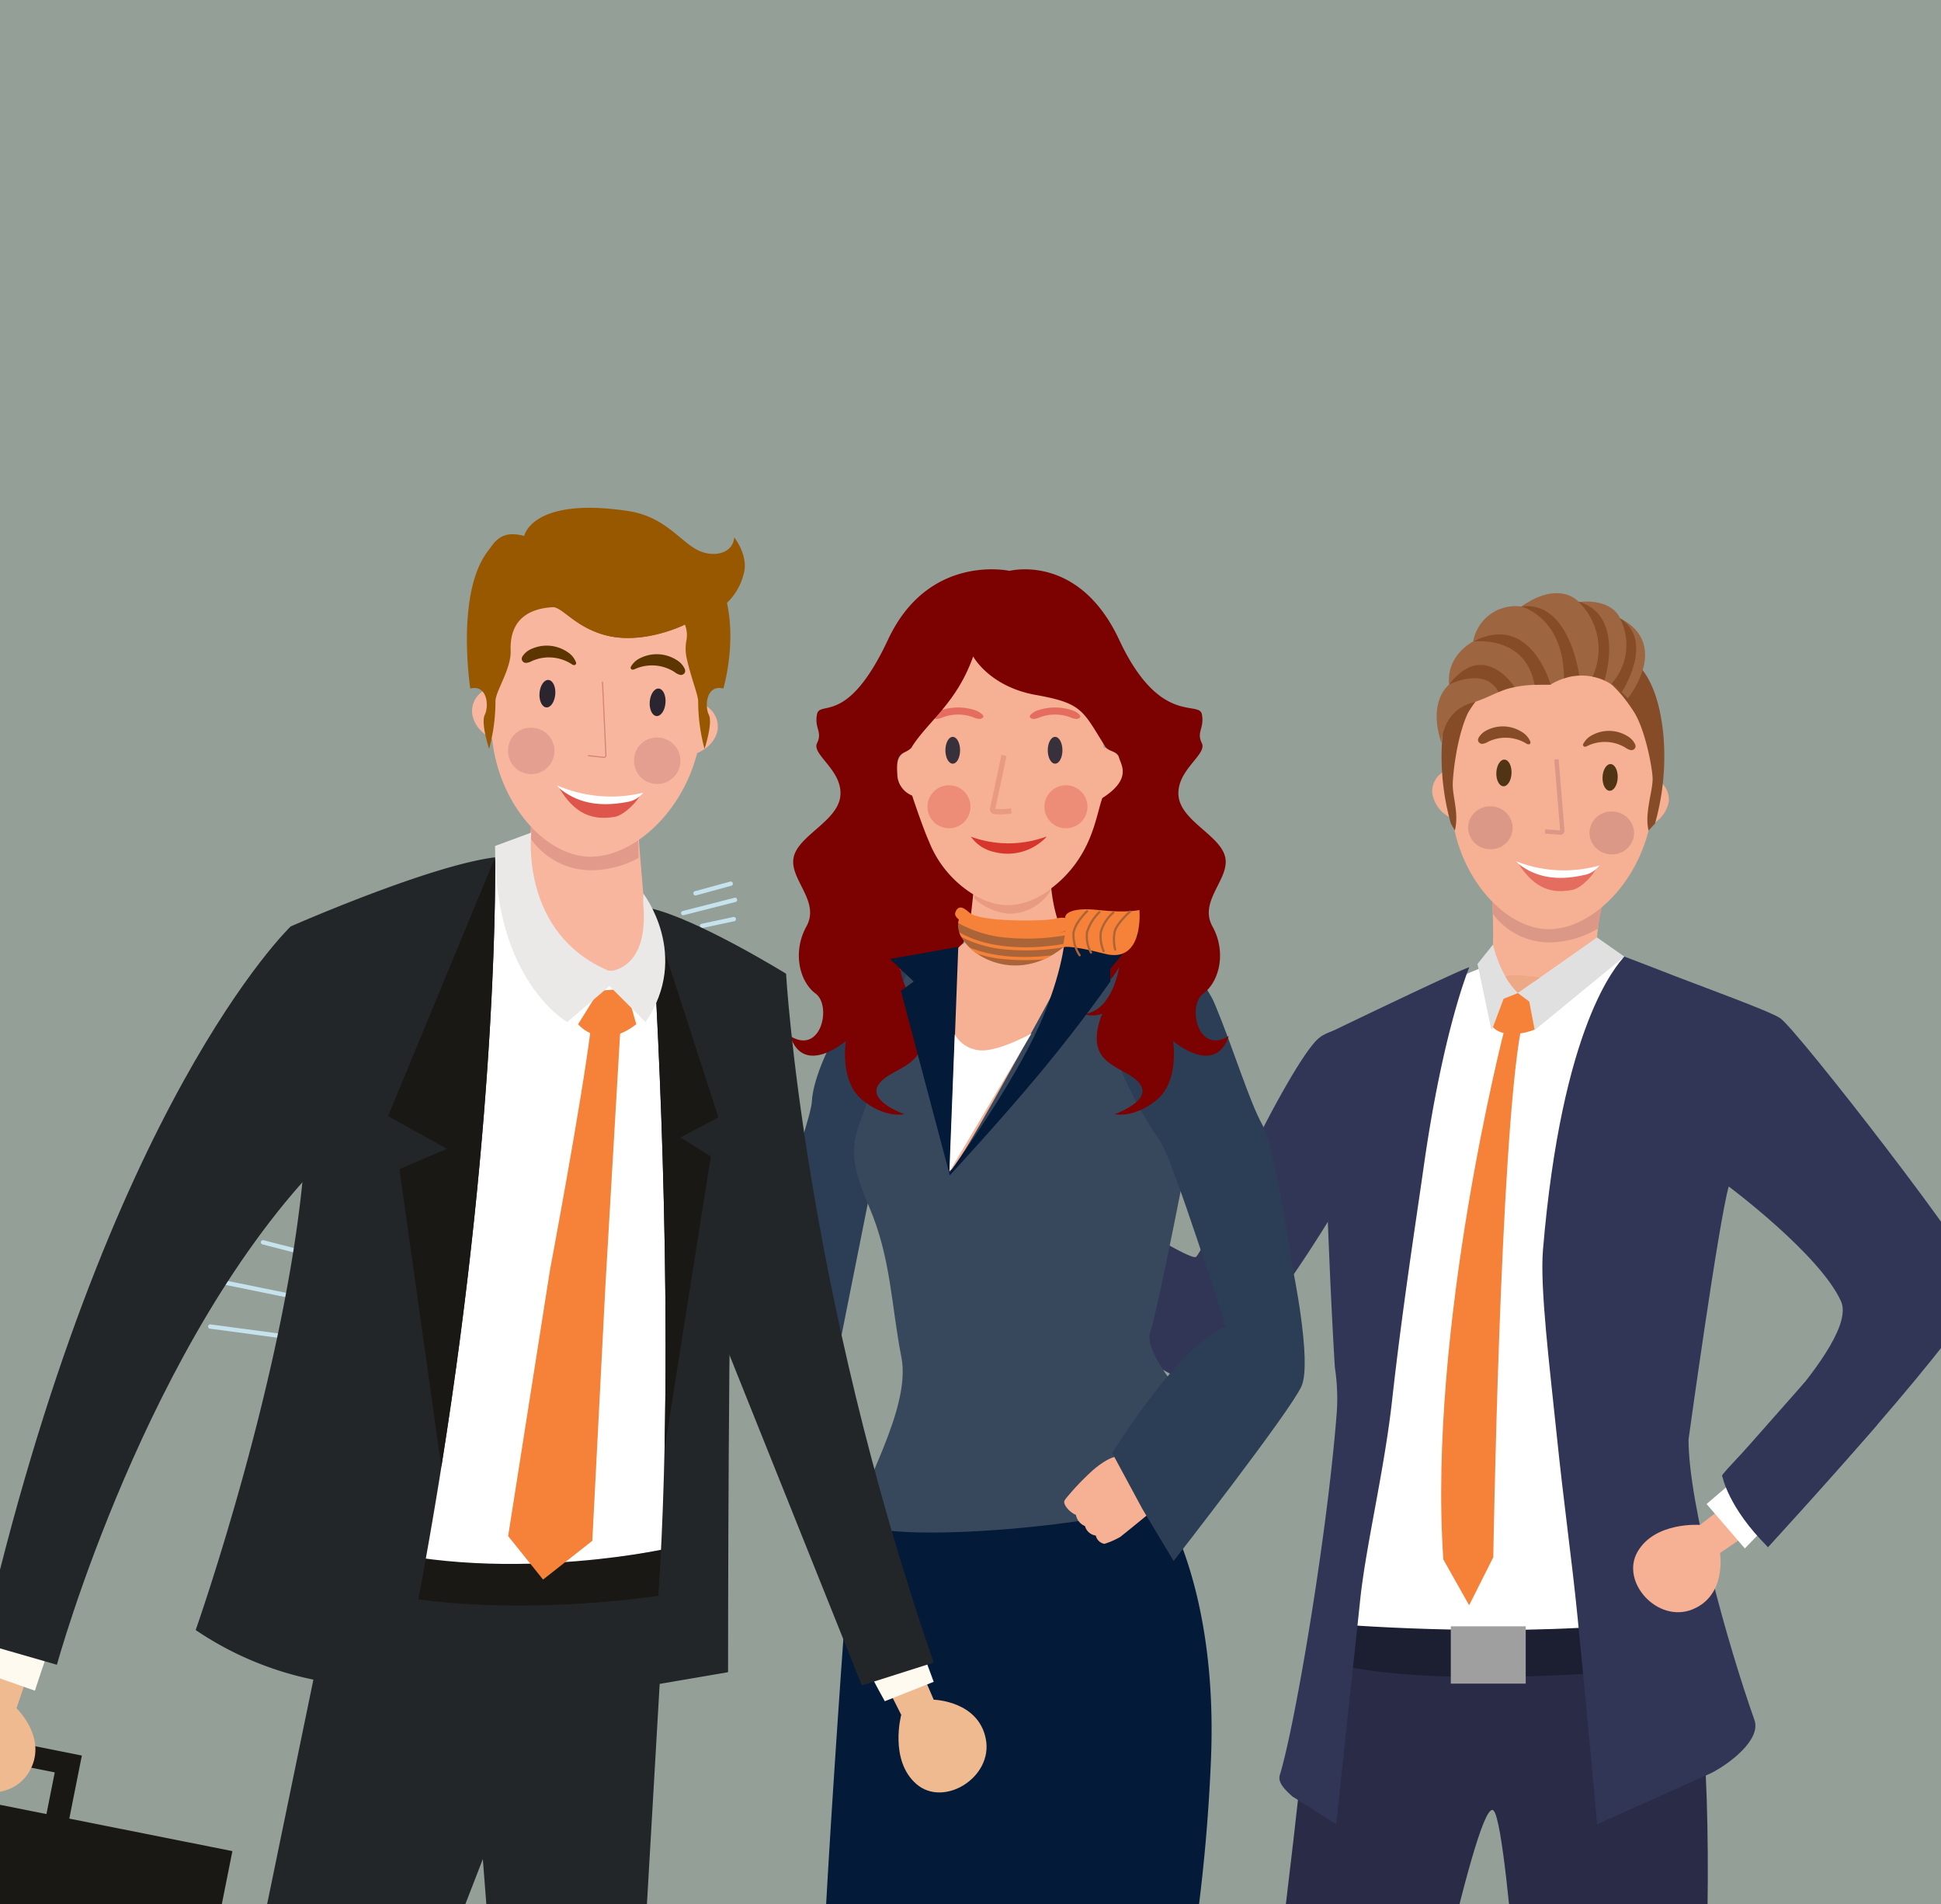 <svg xmlns="http://www.w3.org/2000/svg" xmlns:xlink="http://www.w3.org/1999/xlink" width="420" height="412" viewBox="0 0 420 412"><rect x="0" y="0" width="420" height="412" fill="#808080" stroke="none"/><defs><clipPath id="a"><rect width="420" height="412" transform="translate(281 300)" fill="#fff"/></clipPath><clipPath id="b"><rect width="549" height="539" rx="10" transform="translate(281 299.845)" fill="#b8d5c3" opacity="0.36"/></clipPath><clipPath id="c"><path d="M.881,4.894C-.895,6.573,0,12.415,3.706,9.47c2.126-1.709,15.255-4.455,17.463-.633,1.454,2.531,2.5,2.994,2.879-.56C24.667,2.923,11.724-5.4.881,4.894Z" fill="#f58238"/></clipPath><clipPath id="e"><path d="M22.7,115C110.369-5.7,170.28-34.653,381.029,43.692s216.941,160.08,154.58,223.014-212.1,20.021-312.569,14.34S-64.962,235.694,22.7,115Z" transform="matrix(0.994, -0.105, 0.105, 0.994, 0, 59.829)" fill="rgba(205,221,226,0.65)" opacity="0.641"/></clipPath></defs><g transform="translate(-277 -346)"><rect width="420" height="412" transform="translate(277 346)" fill="#b8d5c3" opacity="0.366"/><g transform="translate(-4 46)" clip-path="url(#a)"><g transform="translate(-41 -57.845)" clip-path="url(#b)"><g transform="translate(178.518 384.005)"><g transform="translate(0 83.705)"><g transform="translate(188.976 81.32)"><path d="M0,1.586a.467.467,0,0,1-.465-.438A.467.467,0,0,1-.029.654L17.935-.466a.467.467,0,0,1,.5.437.467.467,0,0,1-.437.495L.029,1.585Z" transform="translate(84.651 41.05)" fill="#c6e2ed" opacity="0.998"/><path d="M0,3.3a.467.467,0,0,1-.459-.385.467.467,0,0,1,.378-.541l15.9-2.832a.467.467,0,0,1,.541.378.467.467,0,0,1-.378.541L.082,3.291A.47.47,0,0,1,0,3.3Z" transform="translate(90.45 34.274)" fill="#c6e2ed" opacity="0.998"/><path d="M0,3.119a.467.467,0,0,1-.455-.366A.467.467,0,0,1-.1,2.2L11.835-.456a.467.467,0,0,1,.557.354.467.467,0,0,1-.354.557L.1,3.108a.468.468,0,0,1-.1.011Z" transform="translate(96.763 28.064)" fill="#c6e2ed" opacity="0.998"/><path d="M0,2.874a.467.467,0,0,1-.452-.351.467.467,0,0,1,.336-.568L9.272-.452a.467.467,0,0,1,.568.336.467.467,0,0,1-.052.355A.467.467,0,0,1,9.5.452L.116,2.859A.468.468,0,0,1,0,2.874Z" transform="translate(100.574 22.997)" fill="#c6e2ed" opacity="0.998"/><path d="M0,2.612a.467.467,0,0,1-.448-.338A.467.467,0,0,1-.129,1.7L7.326-.448A.467.467,0,0,1,7.9-.129a.467.467,0,0,1-.319.578L.129,2.593A.467.467,0,0,1,0,2.612Z" transform="translate(103.392 18.255)" fill="#c6e2ed" opacity="0.998"/><path d="M0,2.073a.467.467,0,0,1-.45-.344.467.467,0,0,1,.327-.573L5.757-.45a.467.467,0,0,1,.573.327.467.467,0,0,1-.046.355A.467.467,0,0,1,6,.45L.123,2.057A.467.467,0,0,1,0,2.073Z" transform="translate(104.967 14.245)" fill="#c6e2ed" opacity="0.998"/><path d="M24.9,5.2a.469.469,0,0,1-.088-.008L-.087.458A.467.467,0,0,1-.458-.087.467.467,0,0,1,.087-.458l24.9,4.729A.467.467,0,0,1,24.9,5.2Z" transform="translate(55.812 55.491)" fill="#c6e2ed" opacity="0.998"/><path d="M22.521,3.737a.47.47,0,0,1-.068,0L-.067.462a.467.467,0,0,1-.4-.529A.467.467,0,0,1,.067-.462l22.52,3.27a.467.467,0,0,1-.066.929Z" transform="translate(66.967 51.756)" fill="#c6e2ed" opacity="0.998"/><path d="M19.915,1.6h-.027L-.027.466A.467.467,0,0,1-.466-.027.467.467,0,0,1,.027-.466L19.941.669a.467.467,0,0,1-.026.933Z" transform="translate(77.289 46.86)" fill="#c6e2ed" opacity="0.998"/><path d="M26.133,7.145a.467.467,0,0,1-.116-.015L-.116.452A.467.467,0,0,1-.452-.116.467.467,0,0,1,.116-.452L26.248,6.226a.467.467,0,0,1-.115.919Z" transform="translate(20.504 70.921)" fill="#c6e2ed" opacity="0.998"/><path d="M28.414,6.659a.468.468,0,0,1-.1-.011L-.1.456A.467.467,0,0,1-.456-.1.467.467,0,0,1,.1-.456L28.513,5.737a.467.467,0,0,1-.1.923Z" transform="translate(29.759 65.63)" fill="#c6e2ed" opacity="0.998"/><path d="M27.651,6.7a.468.468,0,0,1-.1-.012L-.1.455A.467.467,0,0,1-.455-.1.467.467,0,0,1,.1-.455L27.754,5.776a.467.467,0,0,1-.1.922Z" transform="translate(41.597 60.22)" fill="#c6e2ed" opacity="0.998"/><path d="M18.246,2.911a.471.471,0,0,1-.063,0L-.062.463a.467.467,0,0,1-.4-.524.467.467,0,0,1,.524-.4L18.308,1.981a.467.467,0,0,1-.061.929Z" transform="translate(0 95.813)" fill="#c6e2ed" opacity="0.998"/><path d="M23.54,5.266a.469.469,0,0,1-.094-.009L-.093.457a.467.467,0,0,1-.364-.55.467.467,0,0,1,.55-.364l23.54,4.8a.467.467,0,0,1-.093.924Z" transform="translate(1.271 85.917)" fill="#c6e2ed" opacity="0.998"/><path d="M24.08,6.646a.467.467,0,0,1-.116-.015L-.116.452A.467.467,0,0,1-.452-.116.467.467,0,0,1,.116-.452L24.2,5.727a.467.467,0,0,1-.116.919Z" transform="translate(11.415 77.593)" fill="#c6e2ed" opacity="0.998"/><path d="M0,2.549A.467.467,0,0,1-.45,2.2a.467.467,0,0,1,.327-.573L7.5-.45a.467.467,0,0,1,.573.327A.467.467,0,0,1,7.749.45L.123,2.533A.467.467,0,0,1,0,2.549Z" transform="translate(105.001)" fill="#c6e2ed" opacity="0.998"/><path d="M0,3.327a.467.467,0,0,1-.452-.351.467.467,0,0,1,.337-.568L11.093-.452a.467.467,0,0,1,.568.337.467.467,0,0,1-.337.568L.115,3.312A.468.468,0,0,1,0,3.327Z" transform="translate(102.344 3.505)" fill="#c6e2ed" opacity="0.998"/><path d="M0,1.932a.467.467,0,0,1-.456-.369A.467.467,0,0,1-.1,1.008L6.77-.456A.467.467,0,0,1,7.324-.1a.467.467,0,0,1-.359.554L.1,1.921a.469.469,0,0,1-.1.011Z" transform="translate(106.43 7.665)" fill="#c6e2ed" opacity="0.998"/></g><g transform="translate(349.846 18.472)"><g transform="translate(0 54.307)"><path d="M1213.65,61.635l-5.456-5.259-5.294,5.249,5.356,5.83Z" transform="translate(-1202.9 2.934)" fill="#f6b094"/><path d="M1212.472,57.1l-7.14,10.068,7.14,6.285,7.633-8.179Z" transform="translate(-1203.248 2.835)" fill="#fff"/><g transform="translate(137.375 411.954)"><path d="M1382.179,464.862s3.746,6.973,6.19,9.741,11.815,7.715,11.864,15.935c.056,8.911-15.792,6.44-21.988,6.114s-6.665-5.088-9.277-10.132-5.238-4.194-5.727-8.263,2.526-13.393,2.526-13.393Z" transform="translate(-1363.186 -464.862)" fill="#202338"/></g><g transform="translate(33.413 409.636)"><path d="M1270.506,463.684s-7.635,8.513-15.388,10.293-13.176,4.061-13.233,8.943,22.31,8.1,31.181,3.174c13.242-7.347,14.586-5.127,16.053-8.806s-1.761-13.495-1.665-14.664C1287.571,461.185,1270.506,463.684,1270.506,463.684Z" transform="translate(-1241.884 -462.177)" fill="#202338"/></g><g transform="translate(62.038 404.672)"><path d="M1276.13,458.825a35.142,35.142,0,0,0-.854,4.071c.149.085,17.471,2.147,16.947-1.055-.425-2.6-1.031-5.414-1.031-5.414Z" transform="translate(-1275.275 -456.428)" fill="#cecece"/></g><g transform="translate(139.59 407.764)"><path d="M1366.344,461.508a33.438,33.438,0,0,0-.583,3.9c.139.089,17.562,3.2,17.464.039a15.221,15.221,0,0,0-1.608-5.433Z" transform="translate(-1365.761 -460.009)" fill="#cecece"/></g><g transform="translate(60.297 150.026)"><path d="M1291.6,179.806s-6.3,61.066-9.576,81.973c-3.83,24.444-5.127,44.638-6.2,57.29-1.343,15.915-1.6,94.189-2.543,98.843s20.864,1.284,20.864,1.284,10.727-102.275,14.729-119.224c3.728-15.779,17.555-83.713,20.955-79.4s7.616,79.28,10.132,91.724,10.177,109.876,10.177,109.876,17.353,3.451,21.972-.452c0,0,2.1-83.966.494-107.3-.61-8.893,10.437-106.618-3.727-145.961C1361.39,147.669,1291.6,179.806,1291.6,179.806Z" transform="translate(-1273.251 -161.457)" fill="#2a2c47"/></g><g transform="translate(80.623 23.809)"><path d="M1412.561,93.745c3.662,10.071-29.918,35.308-25.744,36.077s3.993,8.75,3.993,8.75,31.624-27.738,30.972-35.911c-.36-4.535-25.115-70.5-28.9-73.23-2.581-1.866-18.77-8.4-27.169-11.611a60.169,60.169,0,0,0-7.446-2.563c-1.922-.122-25.6,2.165-25.6,2.165s-3.4,1.174-6.868,2.778c-5.927,2.738-15.159,7.02-21.789,10.2-2.143,1.028-4.819,2.416-7.045,3.6q.407,12.164,1.43,26.092s1.233,20.3,1.343,40.8c1.062,4.639.88,15.427.88,15.427.291,10.232-.842,20.736-1.133,26.6-.469,9.231-1.726,22.37-1.726,22.37l11.516,4.736,50.457-.475,15.8-4.261s-.937-40.869-.7-52.748c.222-11.448,2.611-41.174,3.077-42.9C1377.893,69.644,1394.814,44.9,1412.561,93.745Z" transform="translate(-1296.963 -15.252)" fill="#fff"/></g><g transform="translate(80.487 168.686)"><path d="M1298.33,183.073s34.667,2.975,65.016,0v10.034s-45.2,4.348-66.537-1.913Z" transform="translate(-1296.809 -183.073)" fill="#1c1f32"/></g><g transform="translate(70.478 26.618)"><path d="M1294.135,33.514c.264,8.242.317,17.042,1.012,26.51,0,0,.656,23.115,1.979,45.043a44.052,44.052,0,0,1,.424,9.643c-.327,4.288-.792,8.97-1.343,13.856-.006.063-.013.122-.02.183-.133,1.161-.271,2.319-.41,3.5,0,.021-.006.033-.006.052-2.949,24.43-7.934,52.457-10.543,60.935-.552,1.77,1.343,3.407,2.7,4.668l9.481,6.022s3.906-36.24,5.2-48.542c1.254-11.874,5.194-27.79,6.921-43.3v-.006c2.188-19.675,5.2-38.956,6.826-50.414,4.231-29.818,9.868-43.16,9.868-43.16C1323.526,19.315,1294.135,33.514,1294.135,33.514Z" transform="translate(-1285.13 -18.506)" fill="#313657"/></g><g transform="translate(127.378 24.311)"><path d="M1416.135,90.4c4.109,9.077-26.054,36.812-25.7,37.752,2.056,5.459,9.906,15.447,9.906,15.447s46.71-50.536,46.093-56.762c-.448-4.531-39.609-54.9-43.389-57.626-2.181-1.578-18.36-7.353-26.3-10.506-1.453-.577-6.179-2.371-7.482-2.867-1.683,1.888-13.512,14.706-17.613,63.452-.69,8.213,1.492,25.611,2.949,39.811,1.555,15.15,3.276,26.977,4.536,39.641,2.485,24.961,4.227,44.821,4.227,44.821l24.658-11.058c3.99-2.013,10.892-7.259,9.392-11.493-5.7-16.083-14.256-46.568-14.265-60.682,0,0,6.517-47.149,8.7-54.747C1391.847,65.583,1411.535,80.247,1416.135,90.4Z" transform="translate(-1351.52 -15.835)" fill="#313657"/></g><path d="M1397.307,152.914l-5.995,4.626,4.337,6.073,6.539-4.44Z" transform="translate(-1229.829 -10.264)" fill="#f6b094"/><path d="M1393.238,164.34s1.519,9.211-6,12.217-15.625-5.948-11.841-12.491,13.5-5.8,13.5-5.8S1393.154,161.279,1393.238,164.34Z" transform="translate(-1227.418 -10.991)" fill="#f6b094"/><path d="M1392.979,151.819l8.277,9.61,7.093-7.362-6.417-9.917Z" transform="translate(-1230.067 -9.065)" fill="#fff"/><g transform="translate(115.583)"><path d="M1360.985,13.2s.165-8.19,3.3-24.759c.837-4.434-25.565,11.67-25.565,11.67s.083,1.554.134,3.652c.028,1.108.045,2.367.039,3.625,0,.447-.009.887-.017,1.324-.026,1.174-.077,2.3-.177,3.249a15.472,15.472,0,0,1-.881,3.2C1336.728,17.693,1352.094,19.613,1360.985,13.2Z" transform="translate(-1337.759 12.327)" fill="#f6b094"/></g><g transform="translate(105.483 40.116)"><path d="M1339.616,34.3s-16.6,64.368-13.176,114.472l5.584,9.913,5.227-10.386s1.433-89.622,5.981-114.157Z" transform="translate(-1325.974 -34.142)" fill="#f58238"/></g><g transform="translate(2.477 39.61)"><path d="M1205.789,68.249s40.113,43.9,49.582,41.552c4.375-1.084,11.006-8.694,16.479-15.847,1.805-2.356,3.575-4.828,5.263-7.275a.02.02,0,0,0,0-.011c6.714-9.774,11.986-19.14,11.986-19.14s19.863-23.446,3.924-33.9c0,0-6.714-.681-10.541,2.157-3.528,2.621-12.108,19.127-13.5,22.187S1256.748,82.6,1255.736,83.24s-11.656-5.8-17.343-9.658c-9.2-6.235-20.752-17.1-20.752-17.1l-2.656,2.634Z" transform="translate(-1205.789 -33.557)" fill="#313657"/></g><g transform="translate(107.564 169.22)"><rect width="16.212" height="12.388" transform="translate(16.212 12.388) rotate(180)" fill="#9f9f9f"/></g><g transform="translate(166.292 116.43)"><path d="M1396.922,142.738s1.15,6.777,9.9,15.447c0,0,20.065-22.295,23.642-26.468l-15.7-9.175Z" transform="translate(-1396.922 -122.541)" fill="#313657"/></g><path d="M1362.46,11.039l-17.119,12.04L1349,31.07l19.376-15.888Z" transform="translate(-1223.258 9.132)" fill="#e0e0e0"/><path d="M1338.477,12.859s1.559,6.813,5.406,10.469l-5.743,7.905-3-14.2Z" transform="translate(-1221.8 8.883)" fill="#e0e0e0"/><path d="M1344.44,24.985l2.46,1.843,1.158,6.062s-5.958,2.491-9.024-.505l2.309-6.162Z" transform="translate(-1222.358 7.226)" fill="#f58238"/></g><path d="M1349.725,20.989l-4.817,3.387a14.447,14.447,0,0,1-2.588-3.387C1342.037,19.945,1349.725,20.989,1349.725,20.989Z" transform="translate(-1222.825 62.142)" fill="#eda886"/><g transform="translate(103.527)"><g transform="translate(0 12.433)"><g transform="translate(13.014 47.674)"><path d="M1339.493-5.109a1.392,1.392,0,0,1,.813-.382c2.93-.565,5.765,1.063,8.661,1.746,3.54.835,7.263.253,10.828.959a1.531,1.531,0,0,1,1.126.625c.122.233,1.914.717,1.93.988.17,2.749-.8,5.072-1.112,8.03a21.219,21.219,0,0,1-10.2,2.975,15.166,15.166,0,0,1-12.552-6.2c.021-.809-.122-1.788-.1-2.6.046-1.709.179-3.361.3-5.062a1.8,1.8,0,0,1,.317-1.082Z" transform="translate(-1338.876 5.608)" fill="#dc9886"/></g><path d="M1328.436-27.958c-.67,16.083,10.36,29.609,20.672,30.045s22.43-12.112,23.1-28.2-5.893-31.624-21.653-32.048S1329.108-44.039,1328.436-27.958Z" transform="translate(-1324.366 58.168)" fill="#f6b094"/><g transform="translate(0 25.465)"><path d="M1328.694-20.276a7.059,7.059,0,0,1-5-5.953A5.033,5.033,0,0,1,1325.2-29.9a5.032,5.032,0,0,1,3.7-1.438" transform="translate(-1323.689 31.342)" fill="#f6b094"/><path d="M1377.017-18.271a7.049,7.049,0,0,0,5.493-5.51,5.039,5.039,0,0,0-1.2-3.785,5.04,5.04,0,0,0-3.565-1.746" transform="translate(-1331.313 31.058)" fill="#f6b094"/></g></g><g transform="translate(9.925 28.824)"><path d="M1361.854-37.9c-.173.176-.016.526.21.59a.989.989,0,0,0,.674-.157,8.624,8.624,0,0,1,8.229.377,2.9,2.9,0,0,0,1.2.535.892.892,0,0,0,.977-.751,1.2,1.2,0,0,0-.139-.6,4.184,4.184,0,0,0-1.722-1.75,7.626,7.626,0,0,0-7.4-.212,4.4,4.4,0,0,0-2.112,2.087" transform="translate(-1339.057 41.69)" fill="#864c28"/><path d="M1346.568-38.54c.158.19-.027.526-.258.57a.987.987,0,0,1-.658-.215,8.626,8.626,0,0,0-8.233-.319,2.9,2.9,0,0,1-1.242.432.9.9,0,0,1-.906-.83,1.218,1.218,0,0,1,.188-.581,4.173,4.173,0,0,1,1.862-1.6,7.624,7.624,0,0,1,7.4.414,4.4,4.4,0,0,1,1.93,2.258" transform="translate(-1335.272 41.845)" fill="#864c28"/></g><g transform="translate(7.783 46.123)"><path d="M1332.771-17.373a4.733,4.733,0,0,0,4.629,4.827,4.727,4.727,0,0,0,5.015-4.42,4.734,4.734,0,0,0-4.629-4.828,4.728,4.728,0,0,0-5.014,4.421Z" transform="translate(-1332.771 21.803)" fill="#dc9886"/><path d="M1363.416-16.086a4.732,4.732,0,0,0,4.629,4.828,4.727,4.727,0,0,0,5.015-4.419,4.734,4.734,0,0,0-4.629-4.828,4.725,4.725,0,0,0-5.014,4.419Z" transform="translate(-1337.151 21.628)" fill="#dc9886"/></g><g transform="translate(13.885 36.005)"><path d="M1339.9-30.709c-.066,1.594.61,2.916,1.521,2.955s1.7-1.221,1.763-2.816-.61-2.916-1.521-2.955S1339.966-32.3,1339.9-30.709Z" transform="translate(-1339.892 33.526)" fill="#503413"/><g transform="translate(22.983 0.97)"><path d="M1366.711-29.583c-.067,1.587.61,2.916,1.52,2.954s1.7-1.221,1.761-2.816-.61-2.916-1.521-2.955S1366.777-31.176,1366.711-29.583Z" transform="translate(-1366.707 32.401)" fill="#503413"/></g></g><g transform="translate(18.227 58.011)"><path d="M1345.528-7.406c3.392,5.214,7.031,6.544,11.75,5.566,1.732-.359,4.542-3.174,5.3-5.115-5.781,2.924-11.677,2.915-17.114-.779" transform="translate(-1345.032 7.994)" fill="#e56d5f"/><path d="M1345.456-7.447c3.587,2.747,8.015,3.744,14.024,2.4a5.371,5.371,0,0,0,3.456-2.1,28.083,28.083,0,0,1-17.978-.884Z" transform="translate(-1344.958 8.035)" fill="#fff"/></g><path d="M1355.478-17.28a1.034,1.034,0,0,1-.175-.015l-3.132-.226.067-.931,3.189.231.03.006h.005a.143.143,0,0,0,0-.024l-.007-.032V-18.3q-.629-7.631-1.255-15.259l.93-.076q.625,7.614,1.252,15.23a1.053,1.053,0,0,1-.2.848l-.044.057-.06.041A1.046,1.046,0,0,1,1355.478-17.28Z" transform="translate(-1327.764 69.541)" fill="#dc9886"/><g transform="translate(0.978)"><path d="M281.932,35.225c-2.869-4.325-9.554-8.423-19.948-8.489-10.393.062-17.079,4.164-19.947,8.489-2.39,3.6-3.481,8.522-3.933,13.132a53.375,53.375,0,0,0,1.8,19.321l.854,1.5c.931-3.594-.479-7.251-.454-9.964.021-2.164.88-10.439,3.318-15.527,7.479-12.379,16.369-8.732,18.363-8.07,1.995-.662,9.12-5.4,17.638,8.07,2.394,3.922,3.914,12.115,3.933,14.282.024,2.714-1.8,7.617-.872,11.212l1.384-1.5a53.38,53.38,0,0,0,1.8-19.321C285.414,43.744,284.321,38.824,281.932,35.225Z" transform="translate(-236.825 -17.823)" fill="#864c28"/><path d="M278.269,44.68s9.449-11.645-1.709-17.368c0,0-1.414-4.23-8.9-3.513,0,0-4.062-4.869-12.44,1a9.277,9.277,0,0,0-10.409,7.568s-5.84,2.859-5.2,9.314c0,0-4.7,3.4-1.691,12.613,0,0,.167-6.731,6.388-8.591s6.632-4.211,17.264-4.021C261.558,41.688,270.253,35.692,278.269,44.68Z" transform="translate(-236.908 -21.904)" fill="#9d6540"/><g transform="translate(2.69 1.84)"><path d="M273.655,26.33a12.532,12.532,0,0,1-1.842,14.2,16.019,16.019,0,0,1,2.222,1.831S281.369,31.275,273.655,26.33Z" transform="translate(-236.698 -22.762)" fill="#864c28"/><path d="M265.231,23.41a14.233,14.233,0,0,1,3.052,16.22,9.964,9.964,0,0,1,2.591.8S275.4,26.268,265.231,23.41Z" transform="translate(-237.245 -23.41)" fill="#864c28"/><path d="M253.808,24.288s9.219,2.241,9.242,15.565a7.7,7.7,0,0,1,3.311-.624S264.261,22.843,253.808,24.288Z" transform="translate(-238.194 -23.236)" fill="#864c28"/><path d="M244.2,30.757s11.308-1.571,13.3,9.361c0,0,1.354-.051,3.459-.048C260.953,40.071,256.638,24.273,244.2,30.757Z" transform="translate(-238.993 -22.127)" fill="#864c28"/><path d="M239.392,38.869s7.742-4.021,10.712,1.616a11.38,11.38,0,0,1,3.473-1.08S246.953,28.984,239.392,38.869Z" transform="translate(-239.392 -20.925)" fill="#864c28"/></g></g></g></g><g transform="translate(305.118 13.311)"><g transform="translate(14.773 464.593)"><path d="M721.981,414.919s-.238-7.964-5.409-8.929c-7.358-1.366-7.761,8.929-7.761,8.929Z" transform="translate(-707.874 -381.409)" fill="#fff"/><path d="M722.024,419.149v-4.856H681.353s-1.9,2.777.919,4.348C690.911,419.363,722.024,419.149,722.024,419.149Z" transform="translate(-680.726 -378.421)" fill="#dadada"/><path d="M721.407,415.049V412.62l-36.391.031a7.869,7.869,0,0,1-3-.456c-.6-.242-1.382-.024-1.274,2.869C689.374,415.425,721.407,415.049,721.407,415.049Z" transform="translate(-680.11 -379.19)" fill="#f9f9f9"/><path d="M715.033,419.956s-.236-10.029-1.343-13.63-3.124-18.514-3.124-18.514l-12.5,1.8s1.1,12.671-2.206,15.85c-3.693,3.549-13.9,6.642-15.137,6.8,1.991-.263,6.754,3.512,6.639,8.975,10.843.512,27.666,0,27.666,0Z" transform="translate(-673.735 -387.812)" fill="#740303"/><path d="M689.98,408.908c2.263,0,4.664,2.989,5.577,5.466,14.261-6.49,19.112-14.138,19.112-14.138l-8.346-2.651C705.082,403.7,699.823,405.093,689.98,408.908Z" transform="translate(-682.331 -384.345)" fill="#b50101"/><g transform="translate(0.575 34.212)"><path d="M688.038,414.176h1.154l32.261-.378v-.316l-32.261.364c-3.876.058-8.008-.207-8.2-.777l-.205.137C681.073,414.066,685.671,414.176,688.038,414.176Z" transform="translate(-680.788 -413.069)" fill="#b50101"/></g></g><g transform="translate(60.491 465.259)"><path d="M630.9,415.41s.3-7.966,6.942-8.929c9.443-1.366,9.961,8.929,9.961,8.929Z" transform="translate(-617.601 -381.745)" fill="#fff"/><path d="M629.932,419.265v-4.482h30.55a3.268,3.268,0,0,1,.406,2.26,2.416,2.416,0,0,1-1.1,1.753C653.3,419.46,629.932,419.265,629.932,419.265Z" transform="translate(-629.931 -378.913)" fill="#dadada"/><path d="M630.568,415.541v-2.429l27.279.031a4.562,4.562,0,0,0,2.251-.454c.45-.244,1.036-.026.956,2.868C654.581,415.912,630.568,415.541,630.568,415.541Z" transform="translate(-630.569 -379.681)" fill="#f9f9f9"/><path d="M644.619,420.446s.205-10.029,1.161-13.628,2.709-18.514,2.709-18.514l10.839,1.8s-.977,13.015,1.525,16.716c3.2,3.547,4.442,5.775,5.515,5.939-1.726-.261-7.993,3.512-7.893,8.975a92.287,92.287,0,0,1-13.856,0Z" transform="translate(-644.618 -388.304)" fill="#740303"/><path d="M651.1,397.68h-7.467s-3.959,6.989,9.12,15.662c1.022-2.471,5.229-3.737,7.761-3.737C651.539,403.446,652.49,403.8,651.1,397.68Z" transform="translate(-636.721 -385.126)" fill="#b50101"/><g transform="translate(0.061 34.217)"><path d="M655.566,414.663c-.382,0-.686,0-.864-.009l-24.179-.364v-.316l24.179.364c2.905.058,6-.207,6.145-.775l.154.135C660.787,414.552,657.341,414.663,655.566,414.663Z" transform="translate(-630.523 -413.563)" fill="#b50101"/></g></g><g transform="translate(32.105 15.003)"><g transform="translate(9.56 45.01)"><g transform="translate(0 1.481)"><path d="M664.136,122.757c2.186-8.017,7.433-37.556,7.858-42.9a2.276,2.276,0,0,1,.142-.752,1.078,1.078,0,0,1,.845-.56c2.648-.535,5.371.179,8.011-.488,2.156-.542,4.3-2,6.44-1.329a.969.969,0,0,1,.585.4,2.109,2.109,0,0,1,.2,1.06c.037,1.644.018,3.29,0,4.938-.056,5.026,6.442,23.7,6.385,28.726" transform="translate(-664.136 -76.561)" fill="#f6b094"/></g><g transform="translate(7.526)"><path d="M687.062,75.6a1,1,0,0,0-.591-.4c-2.136-.665-4.279.787-6.442,1.328-2.629.659-5.358-.055-8.011.488a1.067,1.067,0,0,0-.845.56,2.106,2.106,0,0,0-.148.751l-.627,7.925a13.061,13.061,0,0,0,7.324,3.262,10.475,10.475,0,0,0,9.514-5.572l.024-2.346c.018-1.644.037-3.287,0-4.933a2.179,2.179,0,0,0-.2-1.063Z" transform="translate(-670.399 -75.031)" fill="#e89b81"/></g></g><g transform="translate(3.255)"><path d="M700.731,56.934c0,16.164-11.152,29.267-21.091,29.267s-21.1-13.1-21.1-29.267,11.16-28.394,21.1-28.394S700.731,40.773,700.731,56.934Z" transform="translate(-658.54 -28.54)" fill="#f6b094"/></g><g transform="translate(0 23.578)"><g transform="translate(44.294)"><path d="M654.487,64.009a6.986,6.986,0,0,0,5.062-5.758c.209-2.709-2.092-5.517-4.8-5.35" transform="translate(-654.487 -52.893)" fill="#f6b094"/></g><path d="M705.313,64.009a6.98,6.98,0,0,1-5.056-5.758c-.215-2.709,2.094-5.517,4.8-5.35" transform="translate(-700.244 -52.893)" fill="#f6b094"/></g><g transform="translate(10.83 21.245)"><path d="M694.182,53.383c0,1.6-.708,2.9-1.587,2.9s-1.587-1.3-1.587-2.9.708-2.9,1.587-2.9S694.182,51.783,694.182,53.383Z" transform="translate(-691.008 -50.484)" fill="#38303b"/><g transform="translate(22.151)"><path d="M671.3,53.383c0,1.6-.708,2.9-1.587,2.9s-1.587-1.3-1.587-2.9.708-2.9,1.587-2.9S671.3,51.783,671.3,53.383Z" transform="translate(-668.13 -50.484)" fill="#38303b"/></g></g><g transform="translate(6.954 31.724)"><g transform="translate(25.309)" opacity="0.54"><path d="M671.848,65.859a4.648,4.648,0,1,1-4.742-4.551h.094a4.6,4.6,0,0,1,4.648,4.551Z" transform="translate(-662.553 -61.308)" fill="#e56d5f"/></g><g opacity="0.54"><path d="M697.988,65.859a4.646,4.646,0,1,1-4.74-4.551h.1a4.6,4.6,0,0,1,4.64,4.551Z" transform="translate(-688.697 -61.308)" fill="#e56d5f"/></g></g><path d="M681.242,67.375q-.532,0-1.063-.035a1.076,1.076,0,0,1-1.076-1.529l2.41-11.293,1.1.234-2.448,11.464h.042a15.191,15.191,0,0,0,3.361-.142l.171,1.107A16.318,16.318,0,0,1,681.242,67.375Z" transform="translate(-658.553 -29.371)" fill="#e89b81"/><g transform="translate(8.087 14.881)"><path d="M685.837,45.956l-.024-.055h0V45.9a.566.566,0,0,1,.161-.366,3.858,3.858,0,0,1,1.724-1.052,11.718,11.718,0,0,1,7.2,0,3.858,3.858,0,0,1,1.724,1.052.531.531,0,0,1,.155.366V45.9h0l-.023.055a.282.282,0,0,1-.038.093,1.019,1.019,0,0,1-.836.345,3.784,3.784,0,0,1-1.183-.308,9.332,9.332,0,0,0-6.792,0,3.834,3.834,0,0,1-1.182.308,1.012,1.012,0,0,1-.836-.345.191.191,0,0,1-.051-.093Z" transform="translate(-685.813 -43.909)" fill="#e56d5f"/><path d="M664.151,45.956l-.023-.055h0V45.9a.567.567,0,0,1,.16-.366,3.869,3.869,0,0,1,1.724-1.052,11.7,11.7,0,0,1,7.192,0,3.866,3.866,0,0,1,1.731,1.052.593.593,0,0,1,.153.366V45.9h0l-.023.055a.21.21,0,0,1-.043.093,1.007,1.007,0,0,1-.837.345,3.8,3.8,0,0,1-1.177-.308,9.339,9.339,0,0,0-6.8,0,3.8,3.8,0,0,1-1.177.308,1.016,1.016,0,0,1-.837-.345.21.21,0,0,1-.044-.093Z" transform="translate(-643.14 -43.909)" fill="#e56d5f"/></g><g transform="translate(16.345 42.809)"><path d="M687.983,72.946a11.542,11.542,0,0,1-11.23,3.147,8.291,8.291,0,0,1-5.024-3.307,23.628,23.628,0,0,0,16.336-.029" transform="translate(-671.729 -72.757)" fill="#d6362b"/></g></g><path d="M725.642,101.16s-8.651,2.709-13.584,9.5-8.647,15.492-8.87,20.344-14.038,42.567-14.038,42.567l19.026,15.156Z" transform="translate(-689.151 -15.85)" fill="#2b3e55"/><g transform="translate(20.952 79.263)"><path d="M-2400.387,6439.029l-17.959,149.909-8.01-2.453,2.046-151.427s-18.963-.238-20.149,0l-5.176,26.008,9.155,125.421-11.079,1.767-19.552-129.363,2.036-27.292,49.047-11.229,19.635,11.229Z" transform="translate(2471.11 -6200.199)" fill="#f6b094"/><path d="M73.793,81.16S86.111,99.06,84.628,136.4a379.159,379.159,0,0,1-8.676,66.877s-34.443-3.283-55.664-2.577c-.132,0-.7.026-1.249.051-20.532.941-15.4,3.32-18.471,2.526C-1.854,201.2,6.964,84.7,6.964,84.7Z" transform="translate(-5.171 41.519)" fill="#031a38"/><path d="M666.792,95.432s-11.626,4.84-15.061,5.53-8.9,25.777-11.236,32.1-3.7,9.237,1.119,20.378,4.841,21.559,7.04,32.707-9.1,28.606-9.515,34.8,55.815,2.517,74.632-5.826c0,0-3.273-18.358-4.923-21.108s-7.8-9.766-6.29-13.622,9.521-45.491,9.521-45.491,8.24-25.153.795-30.936c-6.47-5.024-24.082-6.81-27.248-7.912S673.26,94.466,666.792,95.432Z" transform="translate(-636.191 -94.914)" fill="#37485d"/></g><g transform="translate(66.734 188.159)"><g transform="translate(0 9.99) rotate(-25.976)"><path d="M20.778,4.327S15.445.8,14.618.287s-3.744-.352-6.736.6a55.329,55.329,0,0,0-7.094,2.7c-.475.265-.942.352-.74,1.725A5.273,5.273,0,0,0,1.181,7.733a3.218,3.218,0,0,0,.7,3.02,2.808,2.808,0,0,0,1.207,2.875,2.331,2.331,0,0,0,.881,2.427,17.017,17.017,0,0,0,3.744.154c1.449-.308,9.071-2.063,14.415-3.467C22.133,12.739,24.342,11.424,20.778,4.327Z" fill="#f6b094"/></g></g><path d="M629.059,101.837c3.14-1.9,13.583-1.692,17.666,8.121s7.419,20.98,10.283,26.109,6.477,30.659,6.477,30.659,4.281,20.508,1.987,25.809-27.694,37.858-27.694,37.858l-6.714-11.19-6.576-12.187s14.636-23.741,24.6-27.269c0,0-11.435-35.927-14.01-39.825S614.964,110.358,629.059,101.837Z" transform="translate(-545.468 -15.841)" fill="#2b3e55"/><path d="M693.174,96.583s-26.379,49.158-28.009,49.168-.742-47.029-.742-47.029,7.864-6.226,23.2-3.872C689.008,95.059,691.149,96.042,693.174,96.583Z" transform="translate(-621.084 -15.76)" fill="#f6b094"/><path d="M305.193,590.137c3.52-2.6,5.05-9.033,1.99-14.541s3.827-10.254,2.755-15-9.643-7.806-10.1-13.317,6.274-8.877,5.05-11.326.61-3.214,0-6.276-9.132,2.649-17.906-16.125-23.7-14.878-23.7-14.878-17.521-3.9-26.3,14.878-14.746,13.061-15.359,16.125,1.221,3.827,0,6.276,5.51,5.815,5.051,11.326-9.033,8.57-10.1,13.317,5.815,9.488,2.755,15-1.531,11.94,1.99,14.541,1.185,13.336-5.51,9.183c2.985,8.877,12.041,1.072,12.041,1.072s-1.429,8.673,3.571,12.755,9.082,3.062,9.082,3.062-7.346-2.551-5.815-5.919,8.115-3.851,9.425-8.506c.931-3.3-.956-7.309-.956-7.309a6.2,6.2,0,0,0,3.979.1c-6.3-.765-7.6-10.2-7.6-10.2s-.2,2.815,7.6.712l6.1-5.884c.767-1.969,1.064.432,2.176-10.541a23.644,23.644,0,0,1-9.551-11.4c-1.3-2.871-3.671-9.979-3.671-9.979a5.033,5.033,0,0,1-3.2-4.729c-.414-5.564,1.909-3.871,3.2-5.876,3.6-5.6,9.623-9.388,13.221-19.485,0,0,3.486,6.532,13.583,8.331s10.087,3.357,14.985,11.154c.752,1.2,2.642.9,3,2.4s2.93,4.567-3.623,8.747c-1.445,3.992-2.23,12.861-11.037,19.524,1.113,10.973,5.6,13.341,6.365,15.31l-3.242,7.624c7.8,2.1,11.538-5.907,11.538-5.907s-1.3,9.438-7.6,10.2a6.2,6.2,0,0,0,3.979-.1s-1.888,4-.956,7.309c1.311,4.654,7.894,5.138,9.425,8.506s-5.815,5.919-5.815,5.919,4.081,1.019,9.081-3.061,3.572-12.755,3.572-12.755,9.056,7.8,12.041-1.072C304.008,603.473,301.673,592.739,305.193,590.137Z" transform="translate(-206.465 -498.342)" fill="#7c0202"/><path d="M-2424.979,6293.533l16.015-.911-6.2,7.47v2.742s-6.1,8.8-14.787,19.286-19.941,22.644-19.941,22.644l-10.592-39.907,2.781-2.021-5.127-4.89,14.77-2.606-1.831,48.766s11.814-16.311,18.043-28.954S-2424.979,6293.533-2424.979,6293.533Z" transform="translate(2493.78 -6213.656)" fill="#031a38"/><path d="M-2433.418,6307.111s-6.565,3.669-10.7,3.669a6.852,6.852,0,0,1-5.9-3.469l-1.161,29.714Z" transform="translate(2494.975 -6206.692)" fill="#fff"/><g transform="translate(69.649 86.783) rotate(-175.008)"><path d="M.881,4.894C-.9,6.573,0,12.415,3.707,9.47c2.126-1.709,15.231-4.455,17.438-.633,1.454,2.531,2.476,2.994,2.879-.56C24.643,2.923,11.7-5.4.881,4.894Z" transform="translate(0.706)" fill="#aa6438"/><g transform="translate(0.682)"><g clip-path="url(#c)"><g transform="translate(-0.626 1.207)"><path d="M13.319.012A48.322,48.322,0,0,0,0,2.007l.268.658C.4,2.616,15.121-2.13,25.212,3.3l.4-.61A26,26,0,0,0,13.319.012Z" fill="#f58238"/></g><g transform="translate(-0.626 3.327)"><path d="M13.319.01A48.329,48.329,0,0,0,0,2l.268.658c.134-.049,14.853-4.8,24.943.633l.4-.61A26.3,26.3,0,0,0,13.319.01Z" fill="#f58238"/></g><g transform="translate(-0.626 5.882)"><path d="M13.319.01A48.317,48.317,0,0,0,0,2.006l.268.658c.134-.049,14.853-4.8,24.943.633l.4-.61A26.3,26.3,0,0,0,13.319.01Z" fill="#f58238"/></g></g><g clip-path="url(#c)"><g transform="translate(-0.573 6.344)"><path d="M13.265.011A48.422,48.422,0,0,0,0,2.006l.134.341c.134-.047,14.933-4.82,25.131.633l.188-.316A25.913,25.913,0,0,0,13.265.011Z" fill="#f58238"/></g><g transform="translate(-0.573 8.486)"><path d="M13.265.011A48.419,48.419,0,0,0,0,2.006l.134.341c.134-.047,14.933-4.82,25.131.633l.188-.316A25.913,25.913,0,0,0,13.265.011Z" fill="#f58238"/></g><g transform="translate(-0.573 11.041)"><path d="M13.265.011A48.418,48.418,0,0,0,0,2.006l.134.34C.268,2.3,15.067-2.473,25.265,2.98l.188-.316A25.913,25.913,0,0,0,13.265.011Z" fill="#f58238"/></g></g></g><path d="M.928,2.32c-1.872.8-.936,3.6,3.022,2.2,2.275-.805,16.2-2.144,18.557-.319,1.551,1.22,2.647,1.436,3.075-.267C26.224,1.4,12.449-2.569.928,2.32Z" transform="translate(0 6.367)" fill="#f58238"/></g><path d="M-2466.01,6291.4c-.488-.714.561-2.614,6.958-1.913s8.993,0,8.993,0,1.08,11.669-7.446,9.489-9.163-1.369-9.163-1.369S-2465.518,6292.115-2466.01,6291.4Z" transform="translate(2534.975 -6215.787)" fill="#f58238"/><path d="M.016,7.687a.233.233,0,0,1-.233-.219A9.015,9.015,0,0,1,.467,3.45l.007-.014C1.325,1.744,4.488-.123,4.622-.2a.233.233,0,0,1,.319.083A.233.233,0,0,1,4.858.2C4.826.22,1.69,2.071.894,3.638a8.545,8.545,0,0,0-.646,3.8.233.233,0,0,1-.219.247Z" transform="translate(78.239 74.951) rotate(-11)" fill="#aa6438"/><path d="M.191,8.026a.233.233,0,0,1-.228-.183A8.186,8.186,0,0,1,.172,3.52L.177,3.5l.009-.017A8.968,8.968,0,0,1,3.718-.2a.233.233,0,0,1,.318.087A.233.233,0,0,1,3.949.2,8.5,8.5,0,0,0,.609,3.68,7.719,7.719,0,0,0,.418,7.742a.234.234,0,0,1-.228.284Z" transform="translate(75.503 74.994) rotate(-11)" fill="#aa6438"/><path d="M.364,8.479a.233.233,0,0,1-.221-.16,7.461,7.461,0,0,1,0-4.663l.006-.02.01-.018A10.556,10.556,0,0,1,3.683-.2a.233.233,0,0,1,.176-.033.233.233,0,0,1,.147.1A.233.233,0,0,1,3.937.2,10.089,10.089,0,0,0,.579,3.822a6.991,6.991,0,0,0,.006,4.35.234.234,0,0,1-.222.307Z" transform="translate(72.514 74.901) rotate(-11)" fill="#aa6438"/><path d="M.619,9.279A.233.233,0,0,1,.4,9.136,8.131,8.131,0,0,1-.014,4.088l0-.019C.753,1.761,3.776-.12,3.9-.2a.233.233,0,0,1,.176-.029.233.233,0,0,1,.145.1A.233.233,0,0,1,4.149.2c-.03.018-3,1.866-3.711,4.007a7.667,7.667,0,0,0,.4,4.75.233.233,0,0,1-.215.324Z" transform="translate(69.646 74.733) rotate(-11)" fill="#aa6438"/></g><g transform="translate(0 18.688)" clip-path="url(#e)"><g transform="translate(70.146 56.929)"><path d="M81.618,23.38S65.1,26.371,37.726,38.349c0,0-1.262,78.447,6.151,132.056,0,0,18.6,12.911,71.64,2.646l23.835-124.49L112.466,34.419Z" transform="translate(101.682 -23.38)" fill="#fff"/><path d="M38.747,49.461v9.513s22.216,15.211,71.64,3.041V52.108S70.147,60.857,38.747,49.461Z" transform="translate(106.808 97.563)" fill="#191815"/><path d="M80.582,51.147,29.726,297.893H40.475L112.84,111.35l14.526,186.543h10.749l14.107-243.7S110.457,61.034,80.582,51.147Z" transform="translate(64.972 105.388)" fill="#232629"/><path d="M47.046,94.92v13.686H90.683v-5.322L57.8,94.92Z" transform="translate(145.287 308.363)" fill="#171615"/><path d="M67.528,94.92v13.686H23.893v-5.322L56.777,94.92Z" transform="translate(37.92 308.363)" fill="#171615"/><path d="M52.636,28.863l-4.509,7.256s4.9,5.992,12.59,0l-2.189-7.7Z" transform="translate(150.3 -0.005)" fill="#f58238"/><path d="M27.345,54.285l-2.091,7.6,7.413,2.281,2.661-7.794Z" transform="translate(44.235 119.933)" fill="#efba8f"/><g transform="translate(0 186.574)"><rect width="111.704" height="72.015" transform="translate(14.07 6.612) rotate(11.267)" fill="#191815"/><path d="M25.06,56.477,21.542,74.134l4.94.984,2.6-13.026,29.077,5.793L55.56,80.91l4.945.985,3.518-17.656Z" transform="translate(27.026 -56.477)" fill="#191815"/></g><path d="M38.987,57.916s7.035,6.655,2.662,13.879-16.731,4.94-17.684-2.852,7.609-13.305,7.609-13.305S37,55.443,38.987,57.916Z" transform="translate(37.918 126.186)" fill="#efba8f"/><path d="M59.9,58.174l3.55,7.042,7.029-3.281-3.254-7.568Z" transform="translate(204.896 120.319)" fill="#efba8f"/><path d="M68.042,55.749s9.681.216,11.28,8.508S70.231,79.142,64.3,74s-3.289-14.969-3.289-14.969S64.907,55.243,68.042,55.749Z" transform="translate(207.332 126.506)" fill="#efba8f"/><path d="M95.168,26.04S41.222,93.274,25.254,187.374l11.4,3.993s31.81-99.8,64.662-121.475C101.319,69.893,108.632,39.772,95.168,26.04Z" transform="translate(44.236 -11.065)" fill="#fefaef"/><path d="M72.967,27.847s4.1,72.455,34.342,153.2l-10.581,4.2s-30.174-52.831-44.77-119.7C51.958,65.545,57.456,38.685,72.967,27.847Z" transform="translate(168.066 -2.665)" fill="#fefaef"/><path d="M86.6,155.289v.011c-2.373,14.885-5.229,30.689-8.667,47.241a70.476,70.476,0,0,1-44.485-11.98S54,132.27,57.084,87.227L53.978,38.349s29.943-13.2,44.26-14.969C98.237,23.38,99.2,76.331,86.6,155.289Z" transform="translate(82.232 -23.38)" fill="#232629"/><path d="M69.492,27.847s3.826,67.87,31.948,149.035l-15.553,4.946L53.223,100.3l1.626-30.443S58.464,45.147,69.492,27.847Z" transform="translate(173.936 -2.665)" fill="#232629"/><path d="M80.185,39.481,68.778,81.493C67.641,103.544,67.641,190.6,67.641,190.6l-16.723,2.856c1.715-15.991,2.615-33.909,2.994-51.94C55.106,83.94,50.918,25.338,50.918,25.338,61.176,27.732,80.185,39.481,80.185,39.481Z" transform="translate(163.237 -14.3)" fill="#232629"/><path d="M91.974,26.04S52.058,64.2,25.254,181.109l16.158,4.651S60.8,115.142,99.577,75.986C99.577,75.981,107.564,41.865,91.974,26.04Z" transform="translate(44.236 -11.065)" fill="#232629"/><path d="M52.364,155.289,43.288,90.823l10.3-4.366L40.831,79.372,64,23.38S64.965,76.331,52.364,155.289Z" transform="translate(116.468 -23.38)" fill="#191815"/><path d="M57.347,74.921l6.567,4.094-9.96,63.015-.048-.51C55.1,83.94,50.912,25.338,50.912,25.338L65.55,70.56Z" transform="translate(163.235 -14.3)" fill="#191815"/><path d="M120.839,30.13,117.6,85.654l-2.843,55.369L104.1,149.407l-7.556-9.4,9.033-57.458s6.88-36.539,8.859-52.422C114.445,30.13,120.607,26.211,120.839,30.13Z" transform="translate(86.746 6.854)" fill="#f58238"/></g></g><g transform="translate(244.515)"><g transform="translate(1.108 18.306)"><g transform="translate(11.017 43.805)"><path d="M73.43,60.881c-.148-5.746-2.457-28.612-2.6-34.351a2.03,2.03,0,0,0-.142-.82,1.608,1.608,0,0,0-1.147-.69c-3.678-.863-7.568-.4-11.223-1.394-2.983-.815-5.876-2.6-8.939-2.125a1.481,1.481,0,0,0-.854.366,1.858,1.858,0,0,0-.366,1.1c-.189,1.752-.3,3.514-.41,5.272-.337,5.371-1.389,22.909-1.731,28.28" transform="translate(-46.012 -21.418)" fill="#f8b69f"/><path d="M47.225,21.864a1.481,1.481,0,0,1,.854-.366c3.063-.474,5.956,1.31,8.939,2.125,3.651,1,7.545.531,11.223,1.394a1.608,1.608,0,0,1,1.147.69,2.031,2.031,0,0,1,.142.82l.221,8.524a21.577,21.577,0,0,1-10.565,2.678,16.072,16.072,0,0,1-12.9-6.987l.157-2.5c.111-1.758.221-3.52.41-5.272a1.858,1.858,0,0,1,.372-1.106Z" transform="translate(-44.72 -21.419)" fill="#e29a8b"/></g><path d="M44.9,39.009c-1.3,16.576,9.673,30.944,20.372,31.782S89.033,59.126,90.327,42.558s5.026-28.039-20.6-28.858S46.19,22.439,44.9,39.009Z" transform="translate(-40.644 -13.651)" fill="#f8b69f"/><g transform="translate(0 20.497)"><path d="M49.043,28.73c-2.736-1.031-4.977-3.54-4.988-6.334a5.218,5.218,0,0,1,5.6-5.077" transform="translate(-44.055 -17.304)" fill="#f8b69f"/><path d="M52.434,29.244c2.856-.59,5.461-2.72,5.908-5.477A5.22,5.22,0,0,0,53.6,17.88" transform="translate(-5.202 -14.532)" fill="#f8b69f"/></g></g><g transform="translate(11.851 29.82)"><path d="M50.236,18.731c-.184.173-.037.542.194.61a1.049,1.049,0,0,0,.71-.137,9.033,9.033,0,0,1,8.545.695,2.986,2.986,0,0,0,1.232.6.929.929,0,0,0,1.036-.732,1.263,1.263,0,0,0-.122-.621A4.371,4.371,0,0,0,60.1,17.272a8,8,0,0,0-7.69-.494,4.527,4.527,0,0,0-2.273,2.075" transform="translate(-26.575 -14.165)" fill="#5c3500"/><path d="M57.689,19.328c.157.2-.048.542-.289.579a1.032,1.032,0,0,1-.679-.244,9.033,9.033,0,0,0-8.545-.637,2.988,2.988,0,0,1-1.3.4.92.92,0,0,1-.911-.889,1.221,1.221,0,0,1,.216-.594,4.307,4.307,0,0,1,1.995-1.578,7.985,7.985,0,0,1,7.671.7,4.564,4.564,0,0,1,1.92,2.4" transform="translate(-45.961 -15.695)" fill="#5c3500"/></g><g transform="translate(8.891 47.564)"><path d="M45.463,23.238a5.024,5.024,0,1,0,5.371-4.379,4.9,4.9,0,0,0-5.371,4.379Z" transform="translate(-45.423 -18.834)" fill="#e59f90"/><path d="M50.3,23.611a5.024,5.024,0,1,0,5.377-4.373A4.9,4.9,0,0,0,50.3,23.611Z" transform="translate(-23 -17.08)" fill="#e59f90"/></g><g transform="translate(15.694 37.244)"><path d="M46.658,19.853c-.122,1.642.531,3.031,1.473,3.1s1.8-1.2,1.936-2.841-.531-3.031-1.473-3.1S46.784,18.213,46.658,19.853Z" transform="translate(-46.643 -17.01)" fill="#2a252e"/><g transform="translate(23.85 1.862)"><path d="M50.889,20.184c-.122,1.642.531,3.031,1.473,3.1s1.81-1.2,1.936-2.842-.531-3.031-1.473-3.1S51.021,18.537,50.889,20.184Z" transform="translate(-50.874 -17.339)" fill="#2a252e"/></g></g><g transform="translate(19.495 60.047)"><path d="M47.454,21.443c3.33,5.509,7.067,7.019,12.007,6.188,1.815-.305,4.84-3.1,5.693-5.083-6.114,2.8-12.242,2.57-17.757-1.442" transform="translate(-46.949 -20.815)" fill="#dd554b"/><path d="M47.819,21.682c3.625,2.972,8.192,4.167,14.49,3A5.574,5.574,0,0,0,65.97,22.64a29.373,29.373,0,0,1-18.657-1.587Z" transform="translate(-47.314 -21.053)" fill="#fff"/></g><path d="M51.915,33.579a.721.721,0,0,1-.154-.016L48.49,33.21l.025-.232,3.291.355a.35.35,0,0,0,.458-.455v-.015q-.366-7.9-.732-15.79l.233-.011q.366,7.888.732,15.782a.735.735,0,0,1-.158.592l-.012.014-.016.01a.732.732,0,0,1-.4.119Z" transform="translate(-22.312 20.527)" fill="#d38372"/><path d="M155.2,21.922c-5.981-2.109-7.394.854-9.061,3.072-6.874,9.144-3.707,29.585-3.707,29.585,3.751-.917,4.051,3.883,3.142,5.68s.934,7.362.934,7.362a39.2,39.2,0,0,0,1.373-10.29c.023-2.2,3.43-6.986,3.286-10.921-.259-7.093,4.37-9.155,9.111-9.426,2.075-.122,4.81,4.352,11.5,6.086,8.22,2.133,17.09-2.319,17.09-2.319a6.1,6.1,0,0,1,.353,3.32,9.618,9.618,0,0,0-.027,3.662c.89,4.2,2.537,8.212,2.55,9.6a39.17,39.17,0,0,0,1.379,10.307c0-.016,1.835-5.58.927-7.378s-.61-6.592,3.143-5.68c0,0,2.808-9.365.778-18.517Z" transform="translate(-141.705 -15.484)" fill="#985800"/><path d="M192.572,38.645c-.006-.028-.01-.056-.017-.084a13.044,13.044,0,0,0,3.575-6.094c1.274-4.022-2-8.082-2-8.082-.333,3.784-4.934,4.421-8.208,2.592-3.862-2.158-6.995-7.151-14.9-8.324-20.7-3.074-22.339,5.422-22.339,5.422A52.161,52.161,0,0,0,155.542,39.6c2.015.68,4.828,4.418,10.815,5.972,7.156,1.857,14.8-1.278,16.665-2.12a38.6,38.6,0,0,1,9.551-4.8Z" transform="translate(-136.29 -17.983)" fill="#985800"/></g><path d="M52.773,22.867S50.129,44.662,69.7,52.838c0,0,8.629-.184,7.3-14.632V36.044s10.376,13.369.488,27.817L69.7,56.069l-9.139,7.792S44.7,54.985,44.941,25.752Z" transform="translate(205.671 47.403)" fill="#eae9e8"/></g></g></g></g></g></svg>